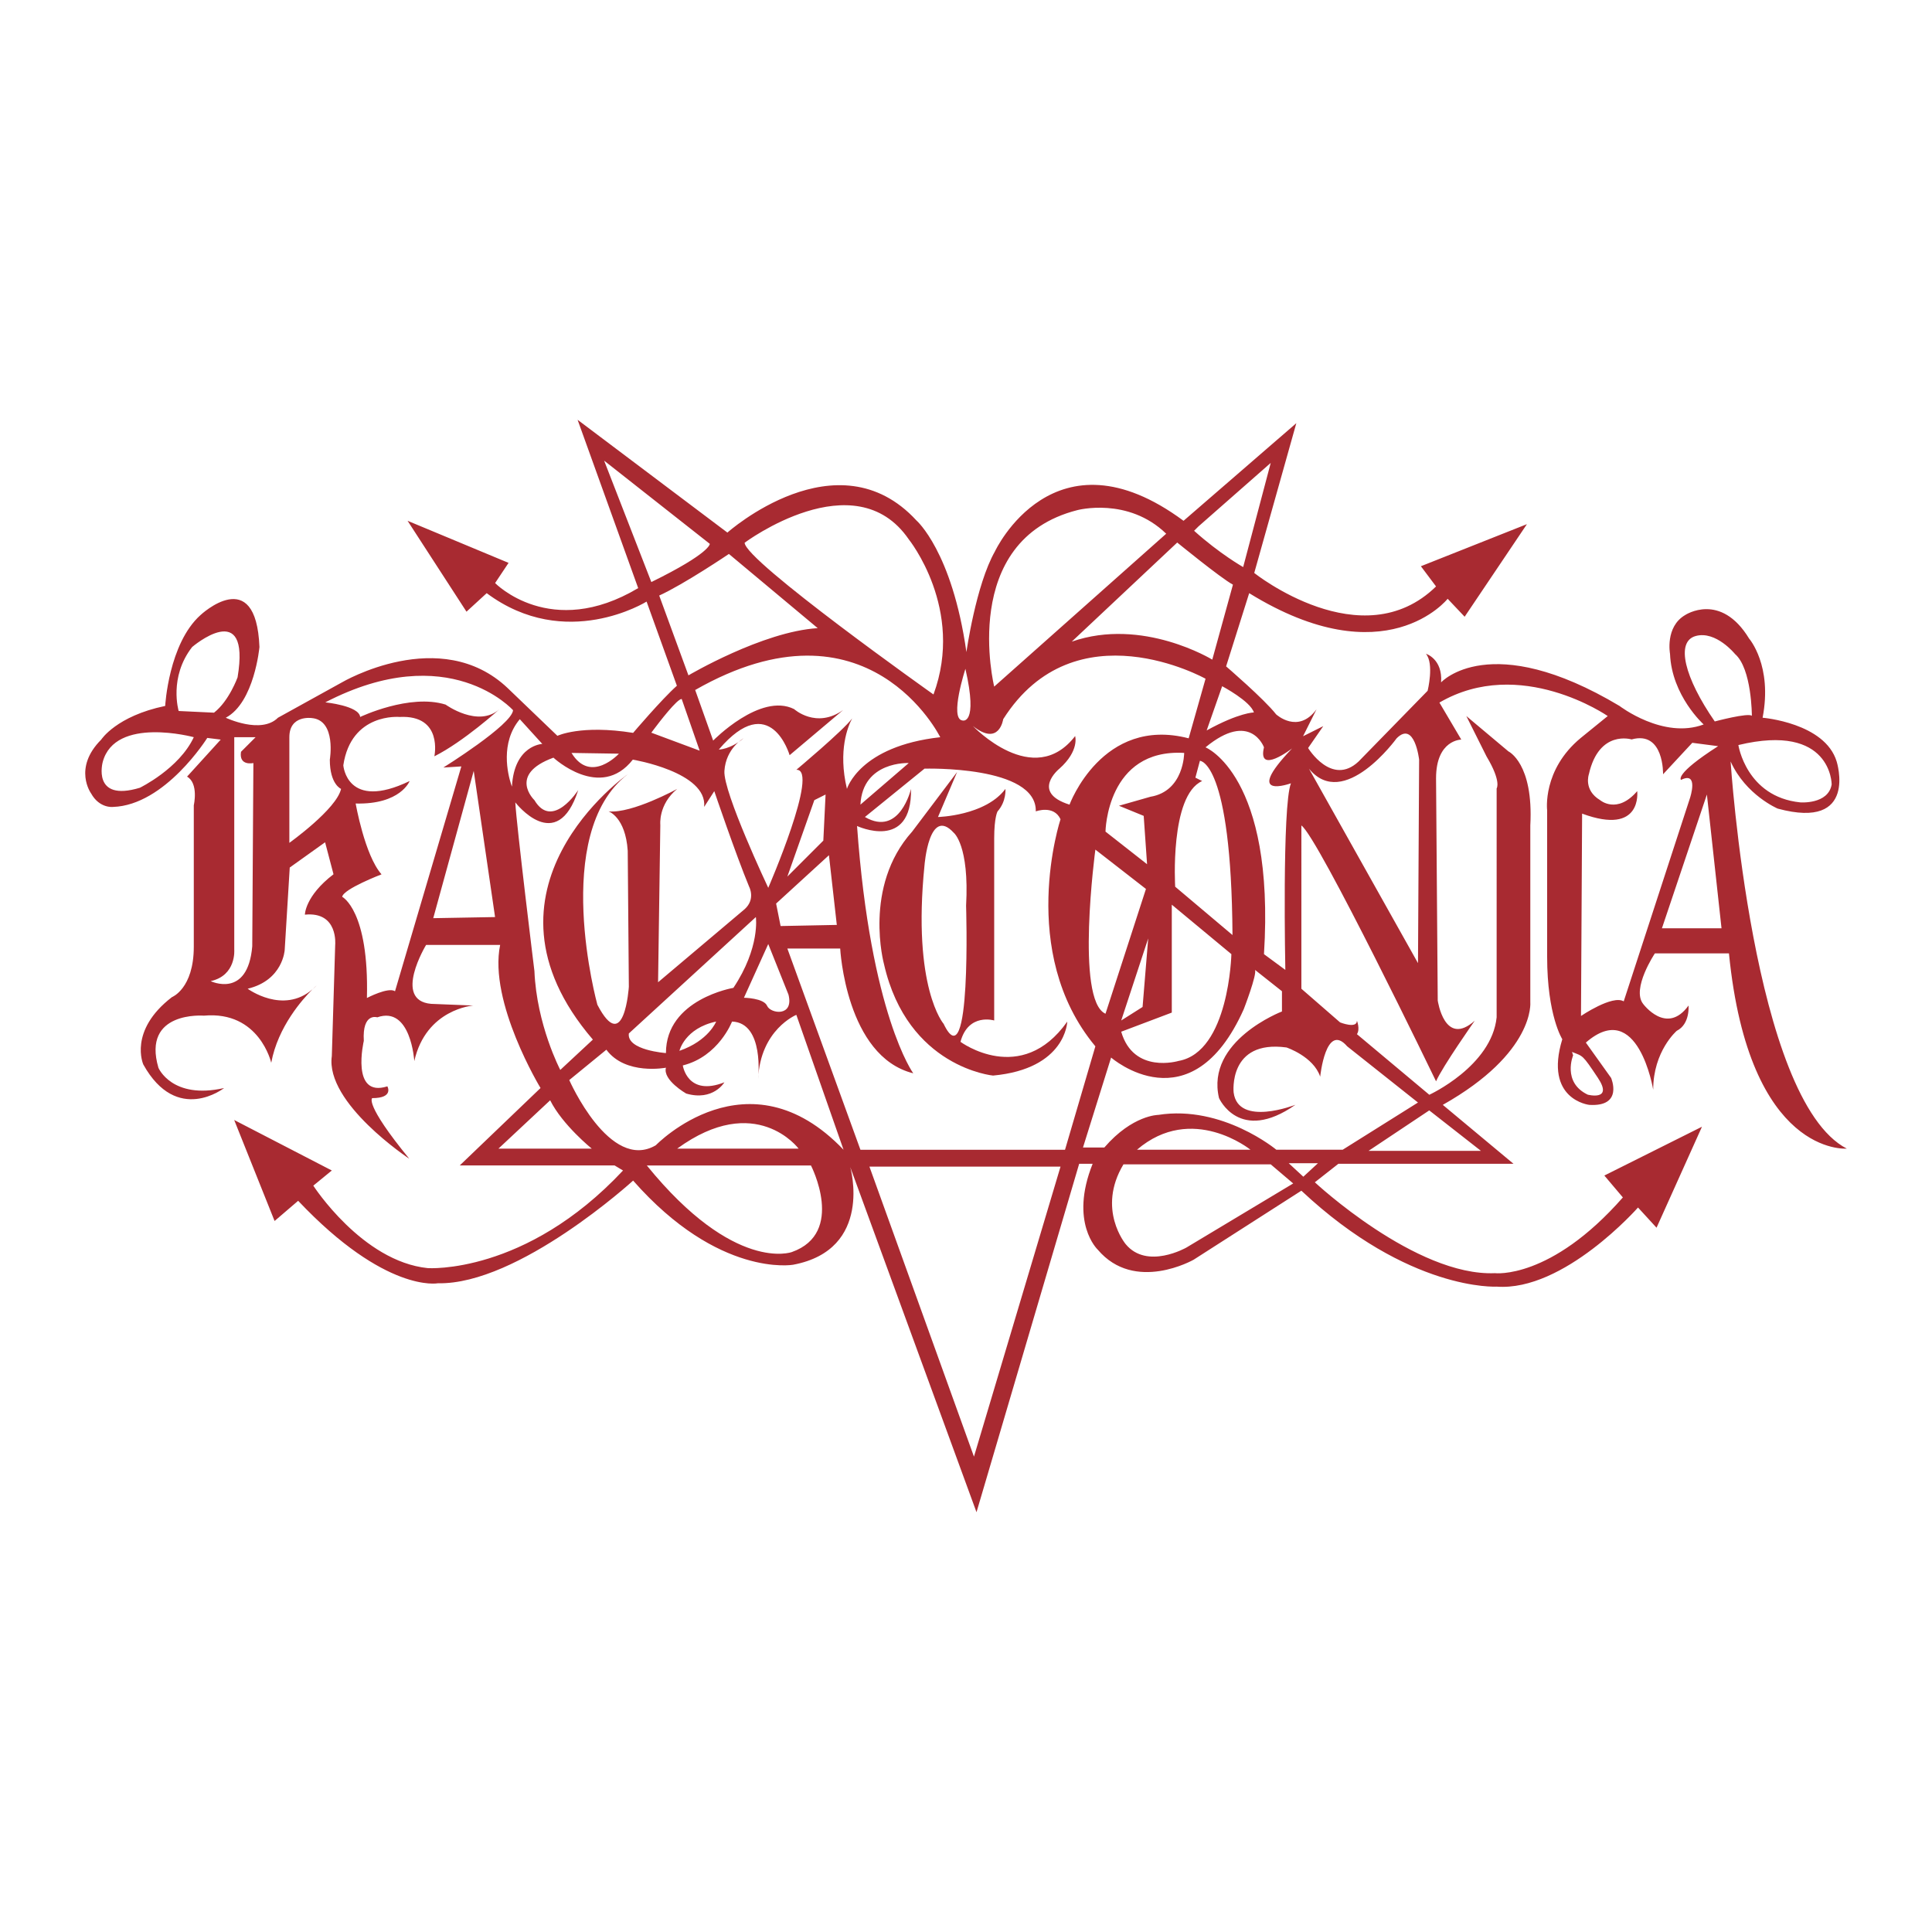 <svg xmlns="http://www.w3.org/2000/svg" width="2500" height="2500" viewBox="0 0 192.756 192.756"><g fill-rule="evenodd" clip-rule="evenodd"><path fill="#fff" d="M0 0h192.756v192.756H0V0z"/><path d="M95.827 103.943c.785-2.916 3.364-2.131 3.364-2.131V83.644c0-2.131.336-2.692.336-2.692.898-1.009.785-2.243.785-2.243-2.018 2.692-6.729 2.804-6.729 2.804l1.907-4.486-4.486 5.944C86.069 88.467 88.2 96.206 88.2 96.206c2.355 10.318 10.879 11.104 10.879 11.104 7.289-.673 7.402-5.384 7.402-5.384-4.598 6.505-10.654 2.017-10.654 2.017zm-1.682-1.794s-3.141-3.589-1.907-15.814c0 0 .449-5.944 2.916-3.252 0 0 1.57 1.234 1.233 7.29.001 0 .562 17.608-2.242 11.776z" fill="#a82a31"/><path d="M31.188 98.696c.137-.119.274-.245.408-.387 0 .001-.158.138-.408.387zm141.476-22.722c1.512 3.358 4.703 4.702 4.703 4.702 8.061 2.184 5.877-4.702 5.877-4.702-1.176-3.862-7.389-4.366-7.389-4.366 1.008-5.206-1.344-7.894-1.344-7.894-2.855-4.702-6.381-2.351-6.381-2.351-2.016 1.176-1.512 3.863-1.512 3.863.168 4.198 3.357 7.053 3.357 7.053-4.029 1.511-8.396-1.847-8.396-1.847-12.93-7.726-17.801-2.351-17.801-2.351.166-2.351-1.512-2.855-1.512-2.855.838 1.008.168 3.694.168 3.694l-6.887 7.054c-2.686 2.519-5.037-1.344-5.037-1.344l1.512-2.183-2.016 1.008 1.344-2.687c-1.848 2.519-4.031.503-4.031.503-1.176-1.511-4.99-4.787-4.99-4.787l2.303-7.304c13.604 8.396 19.801.561 19.801.561l1.695 1.791 6.215-9.237-10.58 4.198 1.512 2.016c-7.391 7.221-18.139-1.344-18.139-1.344l4.199-14.946-11.252 9.741c-12.932-9.573-18.816 3.05-18.816 3.05-1.908 3.363-2.847 10.049-2.847 10.049-1.427-10.049-4.988-13.135-4.988-13.135-7.893-8.565-18.859 1.211-18.859 1.211L57.626 41.882l6.046 16.794c-8.732 5.206-14.275-.504-14.275-.504l1.343-2.015-10.076-4.198 5.878 9.069 2.015-1.848c7.894 5.877 15.954.84 15.954.84l3.023 8.397c-1.512 1.343-4.366 4.702-4.366 4.702-5.206-.839-7.555.294-7.555.294l-4.95-4.751c-6.717-6.382-16.549-.581-16.549-.581l-6.381 3.527c-1.68 1.68-5.206 0-5.206 0 2.854-1.512 3.359-7.054 3.359-7.054-.336-8.396-5.878-3.191-5.878-3.191-3.191 2.855-3.527 9.069-3.527 9.069-4.87 1.008-6.381 3.358-6.381 3.358-2.855 2.855-1.008 5.375-1.008 5.375.839 1.511 2.183 1.343 2.183 1.343 5.206-.168 9.405-6.885 9.405-6.885l1.343.167-3.359 3.695c1.176.672.672 2.855.672 2.855v14.107c0 4.199-2.183 5.039-2.183 5.039-4.367 3.358-2.855 6.717-2.855 6.717 3.359 6.046 8.061 2.352 8.061 2.352-5.206 1.176-6.55-2.016-6.55-2.016-1.679-5.71 4.535-5.206 4.535-5.206 5.542-.504 6.718 4.702 6.718 4.702.668-3.611 3.144-6.365 4.126-7.338-2.951 2.551-6.478-.051-6.478-.051 3.527-.84 3.695-3.863 3.695-3.863l.504-8.229 3.527-2.519.839 3.191c-2.855 2.184-2.855 4.03-2.855 4.03 3.359-.335 3.023 3.023 3.023 3.023l-.336 11.083c-.671 4.702 7.726 10.244 7.726 10.244-4.535-5.541-3.695-6.045-3.695-6.045 2.183 0 1.511-1.176 1.511-1.176-3.694 1.175-2.351-4.535-2.351-4.535-.168-2.854 1.344-2.351 1.344-2.351 3.359-1.175 3.694 4.366 3.694 4.366 1.175-5.206 5.878-5.542 5.878-5.542l-4.199-.168c-3.862-.336-.503-5.877-.503-5.877h7.389c-1.176 5.709 4.03 14.275 4.03 14.275l-8.061 7.725h15.451l.84.504c-9.741 10.412-19.481 9.74-19.481 9.74-6.549-.672-11.42-8.229-11.42-8.229l1.847-1.512-9.74-5.038 4.03 10.076 2.351-2.015c8.733 9.236 13.939 8.229 13.939 8.229 8.062.168 19.481-10.244 19.481-10.244 8.544 9.706 15.954 8.397 15.954 8.397 8.061-1.512 5.71-9.741 5.71-9.741l12.595 34.428 10.244-34.763h1.344c-2.352 5.878.504 8.564.504 8.564 3.693 4.366 9.572 1.008 9.572 1.008l10.748-6.886c10.748 10.076 19.48 9.572 19.48 9.572 6.717.504 14.107-7.894 14.107-7.894l1.848 2.016 4.533-10.076-9.74 4.87 1.848 2.184c-7.223 8.229-12.764 7.557-12.764 7.557-7.893.336-17.969-9.068-17.969-9.068l2.352-1.847H151l-7.053-5.878c9.236-5.207 8.732-10.245 8.732-10.245V82.355c.336-6.213-2.184-7.389-2.184-7.389l-4.199-3.526 2.016 4.03c1.512 2.52 1.008 3.191 1.008 3.191V101.5c-.504 4.87-6.717 7.726-6.717 7.726l-7.221-6.046c.336-.504 0-1.344 0-1.344 0 .839-1.682.168-1.682.168l-3.861-3.358V82.355c1.68 1.176 13.436 25.527 13.436 25.527.67-1.512 3.861-6.046 3.861-6.046-3.021 2.687-3.693-2.016-3.693-2.016l-.168-22.167c0-3.863 2.518-3.863 2.518-3.863l-2.182-3.694c8.061-4.702 16.793 1.344 16.793 1.344l-2.688 2.183c-3.861 3.191-3.357 7.221-3.357 7.221v14.61c0 5.878 1.512 8.229 1.512 8.229-1.848 6.046 2.686 6.55 2.686 6.55 3.441.215 2.184-2.688 2.184-2.688l-2.52-3.526c5.207-4.534 6.719 4.702 6.719 4.702 0-3.862 2.352-5.878 2.352-5.878 1.342-.673 1.174-2.52 1.174-2.52-2.184 3.022-4.533-.168-4.533-.168-1.176-1.511 1.176-5.038 1.176-5.038h7.389c2.016 20.321 11.756 19.481 11.756 19.481-9.406-4.869-11.59-38.624-11.59-38.624zM13.952 78.596c-4.823 1.458-3.701-2.579-3.701-2.579 1.234-4.599 9.084-2.468 9.084-2.468-1.458 3.14-5.383 5.047-5.383 5.047zm7.4-7.492l-3.526-.168s-1.008-3.359 1.343-6.382c0 0 5.877-5.038 4.534 3.023 0 0-.84 2.351-2.351 3.527zm3.928 5.024l-.113 18.282c-.448 5.272-4.15 3.477-4.15 3.477 2.58-.562 2.355-3.141 2.355-3.141V73.549h2.131l-1.458 1.458c-.223 1.458 1.235 1.121 1.235 1.121zm100.827-1.569c-.674 2.804 2.805.112 2.805.112-5.047 5.271-.113 3.477-.113 3.477-.896 2.243-.561 18.618-.561 18.618l-2.131-1.57c1.121-17.833-5.832-20.636-5.832-20.636 4.487-3.703 5.832-.001 5.832-.001zm-12 6.84l.336 4.823-4.148-3.253s.111-8.299 7.85-7.851c0 0 0 3.813-3.365 4.374l-3.141.897 2.468 1.01zm.45 12.226l-.562 6.841-2.131 1.347 2.693-8.188zm-.225-4.935l-4.037 12.45c-3.029-1.347-1.01-16.375-1.01-16.375l5.047 3.925zm2.578 12.337V90.26l5.945 4.935s-.225 9.757-5.271 10.655c0 0-4.486 1.346-5.721-2.916l5.047-1.907zm.338-12.561s-.561-9.085 2.691-10.543l-.674-.336.449-1.682s3.141 0 3.252 17.384l-5.718-4.823zm7.852-17.384s-1.459 0-4.711 1.794l1.545-4.413s2.828 1.497 3.166 2.619zm-5.53-18.561l7.211-6.338-2.75 10.394s-2.346-1.326-4.896-3.622l.435-.434zm3.44 5.812l-2.061 7.478s-6.953-4.262-14.02-1.794l10.523-9.888c.001-.001 4.323 3.531 5.558 4.204zm-15.518-7.439s5.045-1.346 8.859 2.355l-17.16 15.253s-3.588-14.58 8.301-17.608zm-7.404 20.861c7.178-11.328 20.189-4.038 20.189-4.038l-1.684 5.945c-8.635-2.243-11.887 6.617-11.887 6.617-3.926-1.234-1.01-3.589-1.01-3.589 2.018-1.794 1.57-3.252 1.57-3.252-4.15 5.383-10.207-1.01-10.207-1.01 2.644 2.103 3.029-.673 3.029-.673zm-3.769-5.026c1.302 5.708-.31 5.15-.31 5.15-1.302-.187.31-5.15.31-5.15zM90.668 53.81s5.608 6.953 2.467 15.478c0 0-18.842-13.347-18.842-15.141 0-.001 10.991-8.188 16.375-.337zM84.5 78.708c-.916-3.843.11-6.267.519-7.029-.921 1.236-5.566 5.123-5.566 5.123 2.355-.112-2.804 11.776-2.804 11.776s-4.514-9.547-4.374-11.664c.149-2.267 1.907-3.252 1.907-3.252-1.346 1.122-2.468 1.122-2.468 1.122 5.159-6.057 7.066.561 7.066.561l5.341-4.505c-2.692 1.907-4.893-.093-4.893-.093-3.365-1.682-8.075 3.141-8.075 3.141l-1.795-5.047c17.272-9.87 24.45 4.711 24.45 4.711-8.075.895-9.308 5.156-9.308 5.156zm6.168-2.579l-4.823 4.15c.224-4.374 4.823-4.15 4.823-4.15zm-24.227 28.936s-3.925-.275-3.701-1.957l12.673-11.614s.449 3.028-2.243 7.065c.001.001-6.729 1.123-6.729 6.506zm5.01-3.144s-.748 1.911-3.664 2.92c0 0 .524-2.247 3.664-2.92zm5.197-7.735l2.019 5.048c.561 2.243-1.795 1.906-2.131 1.121s-2.313-.81-2.313-.81l2.425-5.359zm.785-4.038l5.271-4.823.785 6.954-5.608.112-.448-2.243zm1.121-2.691l2.692-7.626 1.122-.561-.224 4.598-2.356 2.355-1.234 1.234zm-18.28-41.498l10.542 8.3s.112.897-5.832 3.813l-4.71-12.113zm5.495 13.459c2.468-1.122 6.954-4.15 6.954-4.15l8.86 7.402c-5.496.336-12.897 4.711-12.897 4.711l-2.917-7.963zm-.585 13.413c.599-.798 2.364-3.095 2.828-3.095l1.794 5.159-4.823-1.795.201-.269zm-3.434 2.364s-2.824 3.065-4.73-.075l4.73.075zm-32.881 8.896V73.549c0-2.243 2.243-1.907 2.243-1.907 2.467.225 1.794 4.15 1.794 4.15 0 2.467 1.122 2.916 1.122 2.916-.448 2.019-5.159 5.383-5.159 5.383zm14.356 7.515l4.038-14.692 2.13 14.581-6.168.111zm1.009-15.029l1.794-.112-6.617 22.431c-.673-.448-2.804.674-2.804.674.225-8.748-2.467-10.094-2.467-10.094.112-.785 3.925-2.243 3.925-2.243-1.682-1.907-2.58-7.066-2.58-7.066 4.486.112 5.384-2.243 5.384-2.243-6.281 3.028-6.617-1.57-6.617-1.57.785-5.271 5.607-4.823 5.607-4.823 4.374-.224 3.477 3.926 3.477 3.926 2.917-1.458 6.505-4.71 6.505-4.71-2.131 1.907-5.383-.449-5.383-.449-3.589-1.122-8.524 1.233-8.524 1.233-.112-1.121-3.477-1.458-3.477-1.458 12.337-6.393 18.73.785 18.73.785-.111 1.457-6.953 5.719-6.953 5.719zm6.746 1.632c-.303-.939-1.102-4.094.881-6.455l2.243 2.467s-2.804.112-3.028 4.262c0 0-.039-.097-.096-.274zm2.339 18.669s-1.794-14.58-1.907-16.823c0 0 4.15 5.383 6.281-1.234 0 0-2.58 4.038-4.374 1.01 0 0-2.7-2.558 1.898-4.239 0 0 4.667 4.348 7.919.197 0 0 7.455 1.238 7.118 4.715l1.01-1.57s2.131 6.281 3.477 9.533c0 0 .673 1.234-.449 2.243L65.656 98l.225-15.701s-.225-2.019 1.682-3.589c0 0-4.486 2.467-6.842 2.243 0 0 1.683.561 1.907 3.925l.112 13.571s-.448 6.953-3.14 1.794c0 0-4.711-17.047 3.028-22.992 0 0-16.375 11.44-3.477 26.469l-3.252 3.027s-2.356-4.486-2.58-9.869zm-3.589 17.721l5.159-4.823c1.234 2.468 4.15 4.823 4.15 4.823H49.73zm29.273 10.318s-5.72 2.131-14.468-8.637H80.91s3.476 6.731-1.907 8.637zm-11.44-10.318c7.851-5.721 12.113 0 12.113 0H67.563zm-2.131-.337c-4.599 2.692-8.636-6.505-8.636-6.505l3.701-3.028c1.906 2.58 5.944 1.795 5.944 1.795-.336 1.233 2.019 2.579 2.019 2.579 2.691.785 3.813-1.121 3.813-1.121-3.701 1.458-4.15-1.683-4.15-1.683 3.589-.897 4.911-4.378 4.911-4.378 3.252.111 2.603 5.725 2.603 5.725.225-4.936 3.813-6.394 3.813-6.394l4.71 13.459c-9.531-9.982-18.728-.449-18.728-.449zm31.74 31.067l-10.43-28.937h19.067l-8.637 28.937zm9.086-30.618H85.845l-7.29-20.076h5.271s.561 10.768 7.29 12.449c0 0-4.262-5.832-5.608-24.674 0 0 5.496 2.579 5.383-3.702 0 0-1.122 4.823-4.598 2.804l5.944-4.823s11.215-.336 11.104 4.262c0 0 1.793-.673 2.467.785 0 0-4.373 13.235 3.477 22.656l-3.027 10.319zm12.111 9.757s-3.926 2.243-6.057-.337c0 0-2.916-3.477-.225-7.963h14.693l2.242 1.906-10.653 6.394zm-4.935-9.758c5.496-4.711 11.328 0 11.328 0h-11.328zm16.599 2.691l-1.457-1.346h2.914l-1.457 1.346zm17.721-2.579h-11.215l6.057-4.038 5.158 4.038zm-16.039-7.402s.561-5.495 2.693-3.028l7.064 5.607-7.514 4.711h-6.617s-5.383-4.486-11.777-3.477c0 0-2.578 0-5.383 3.252h-2.131l2.805-8.973s7.963 6.954 13.234-4.822c0 0 1.346-3.478 1.121-3.926l2.691 2.131v2.02s-7.627 2.916-6.281 8.636c0 0 2.02 4.598 7.627.673 0 0-5.719 2.243-6.168-1.233 0 0-.561-5.271 5.271-4.486.002-.001 2.693.895 3.365 2.915zm9.758-11.328l-10.879-19.403c3.477 4.262 8.748-3.028 8.748-3.028 1.795-1.794 2.244 2.131 2.244 2.131l-.113 20.3zm41.273-17.833c-.336 2.019-3.141 1.794-3.141 1.794-5.383-.561-6.168-5.72-6.168-5.72 9.309-2.242 9.309 3.926 9.309 3.926zm-23.328 29.273c1.57 2.354-1.01 1.682-1.01 1.682-2.578-1.233-1.457-3.925-1.457-3.925l-.113-.337c1.121.448 1.01.225 2.58 2.58zm2.58-7.627c-1.123-.673-4.262 1.458-4.262 1.458l.111-20.188c6.057 2.243 5.496-2.243 5.496-2.243-2.02 2.354-3.701.897-3.701.897-1.682-1.009-1.121-2.58-1.121-2.58 1.01-4.486 4.262-3.477 4.262-3.477 3.252-.897 3.141 3.477 3.141 3.477l2.916-3.14 2.578.336c-4.436 2.838-3.701 3.364-3.701 3.364 1.795-.897.898 1.795.898 1.795l-6.617 20.301zm3.813-7.29l4.486-13.347 1.459 13.347h-5.945zm5.271-20.636c-3.027-4.374-3.926-7.963-1.906-8.523 2.018-.561 3.926 1.794 3.926 1.794 1.682 1.458 1.682 6.169 1.682 6.169-.337-.338-3.702.56-3.702.56z" fill="#a82a31"/></g></svg>